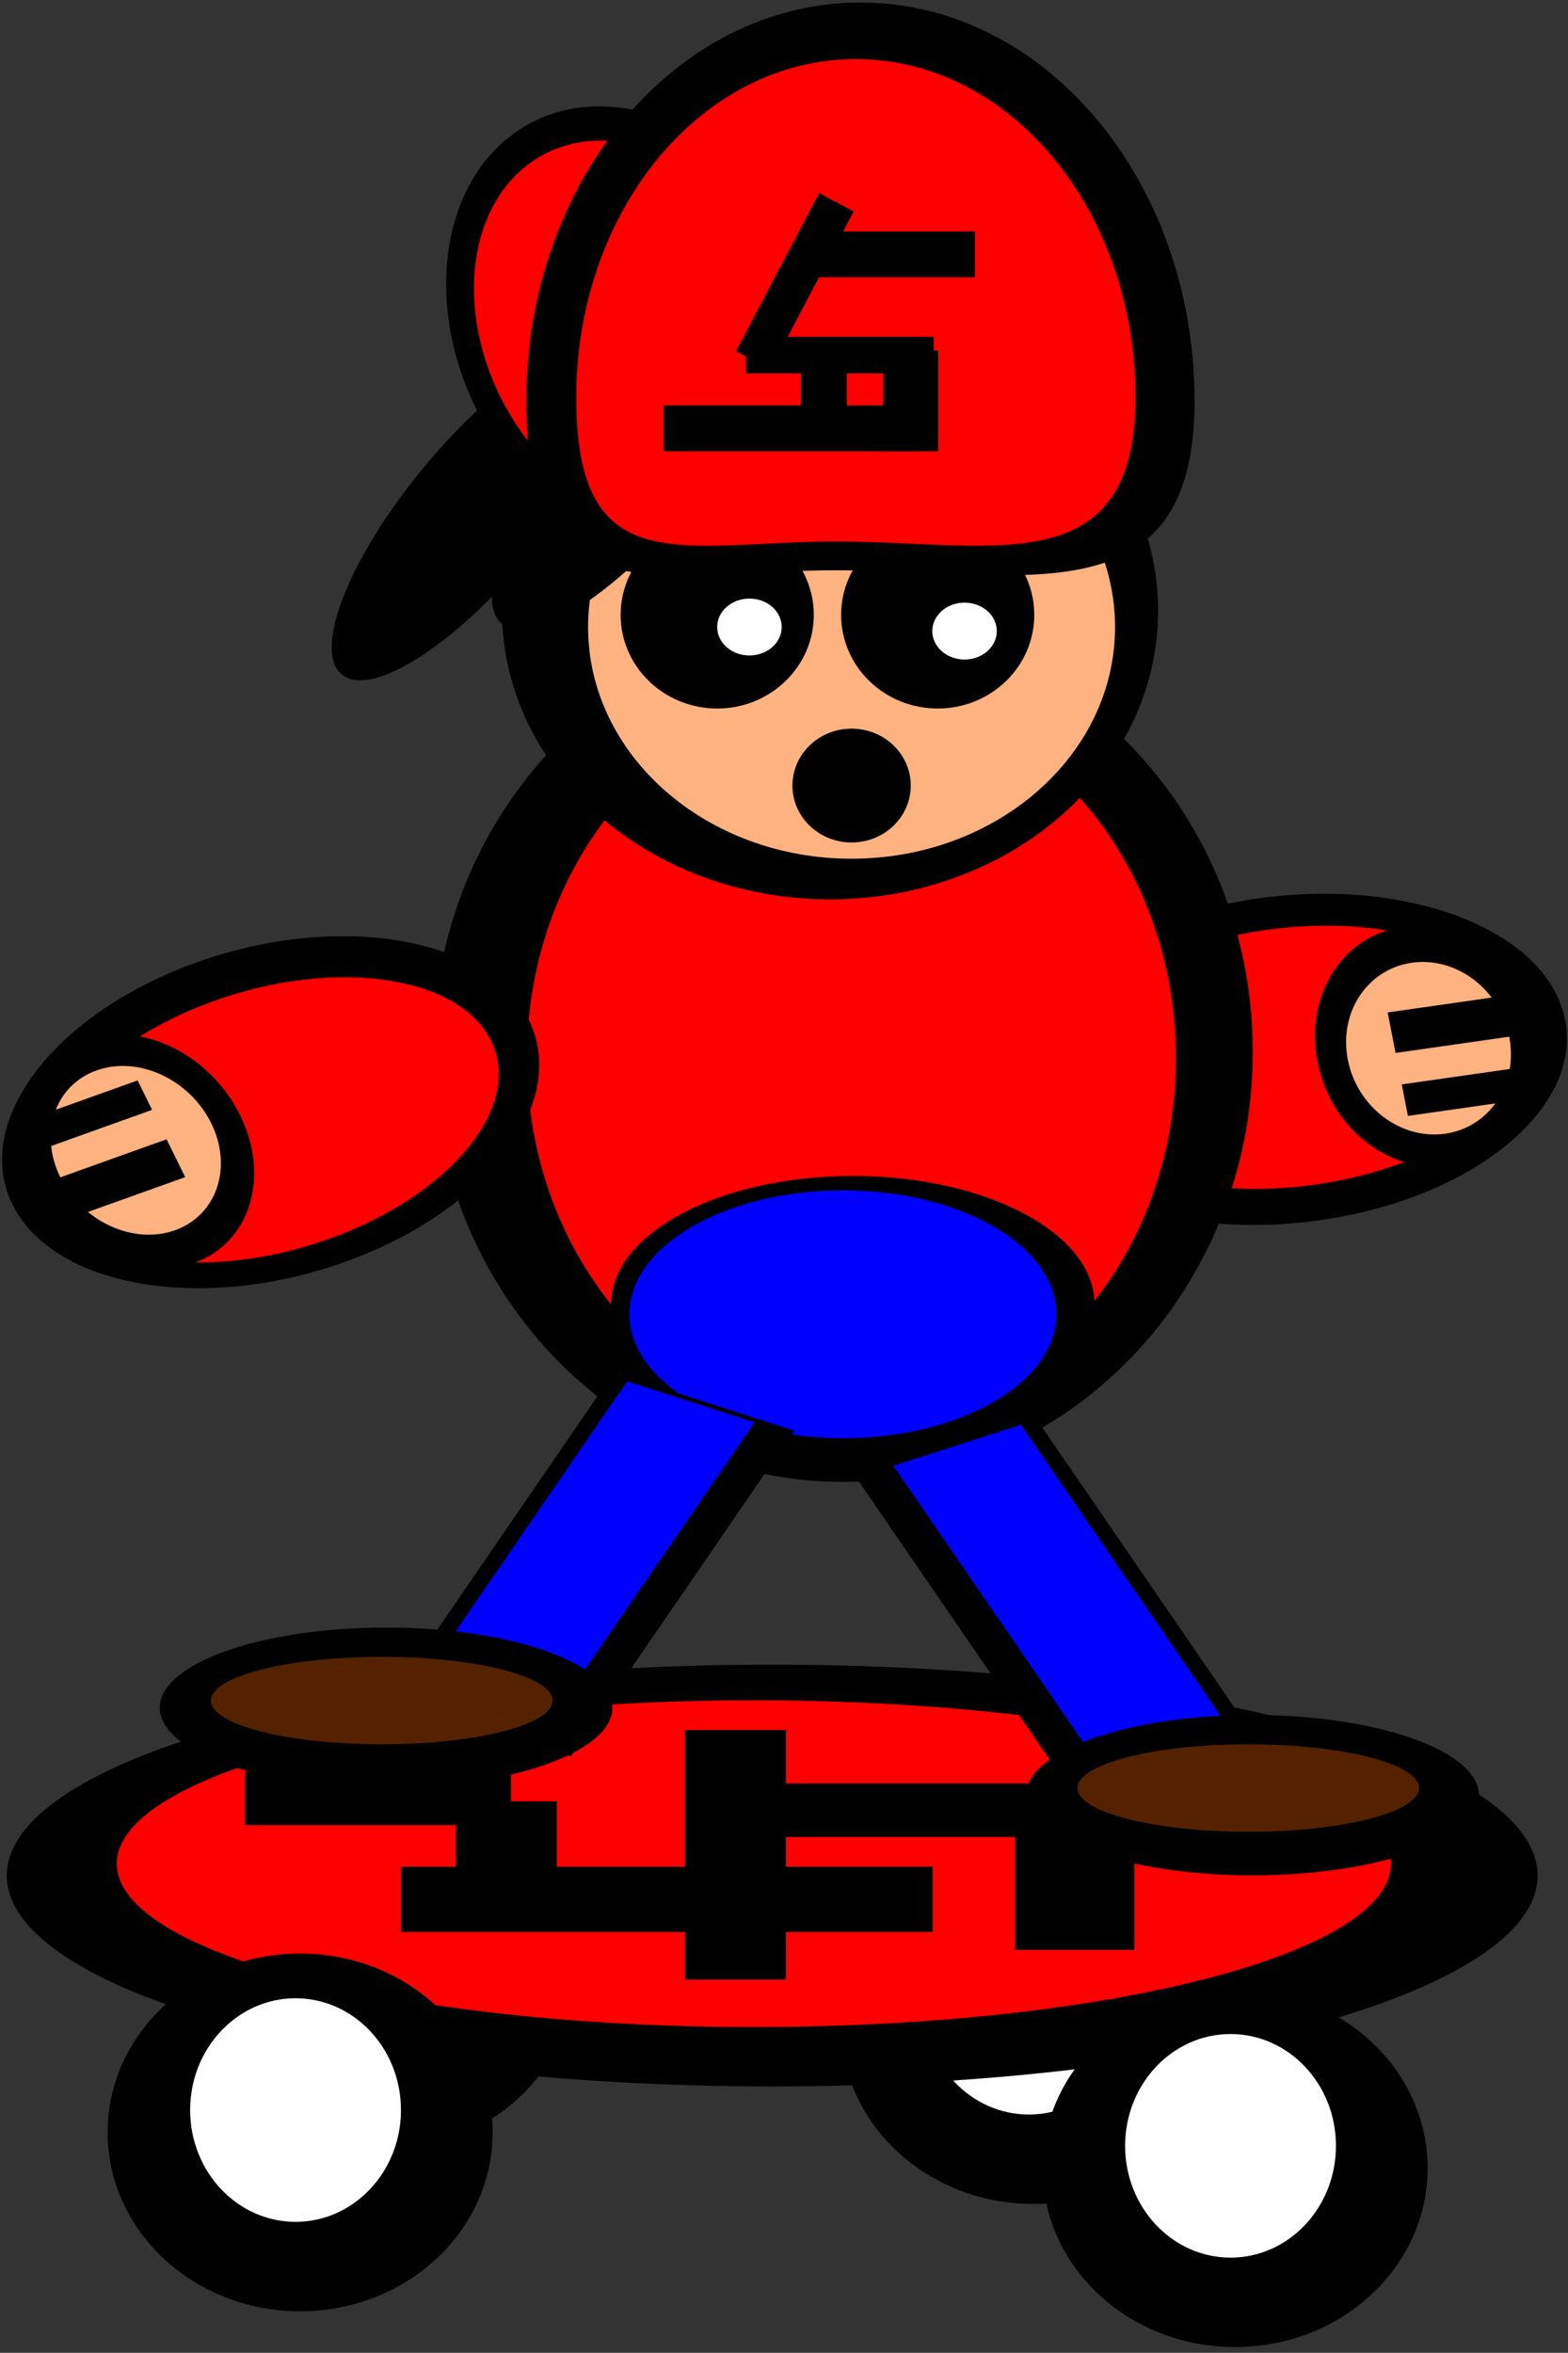 <svg xmlns="http://www.w3.org/2000/svg" viewBox="0 0 335.75 503.59"><rect x="0" y="0" width="335.75" height="503.59" fill="#333333" stroke="none"/><g stroke-opacity=".004" color="#000" stroke="#000" stroke-width="3.6"><path d="M-800 432.36c0 31.559-26.863 57.143-60 57.143s-60-25.584-60-57.143 26.863-57.143 60-57.143 60 25.584 60 57.143z" transform="matrix(.687 0 0 .67 812.109 143.757)"/><path d="M-828.57 425.22c0 19.724-14.711 35.714-32.857 35.714s-32.857-15.99-32.857-35.714 14.711-35.714 32.857-35.714 32.857 15.99 32.857 35.714z" fill="#fff" transform="matrix(.687 0 0 .67 812.109 143.757)"/><path d="M-800 432.36c0 31.559-26.863 57.143-60 57.143s-60-25.584-60-57.143 26.863-57.143 60-57.143 60 25.584 60 57.143z" transform="matrix(.687 0 0 .67 672.755 132.272)"/><path d="M-828.57 425.22c0 19.724-14.711 35.714-32.857 35.714s-32.857-15.99-32.857-35.714 14.711-35.714 32.857-35.714 32.857 15.99 32.857 35.714z" fill="#fff" transform="matrix(.687 0 0 .67 672.755 132.272)"/><path d="M-702.86 436.65c0 56.017-106.81 101.43-238.57 101.43S-1180 492.669-1180 436.65c0-56.017 106.81-101.43 238.57-101.43s238.57 45.411 238.57 101.43z" transform="matrix(.687 0 0 .445 812.109 207.127)"/><path d="M-748.57 430.93c0 43.394-88.903 78.571-198.57 78.571s-198.57-35.178-198.57-78.571c0-43.394 88.903-78.571 198.57-78.571s198.57 35.178 198.57 78.571z" fill="red" transform="matrix(.687 0 0 .445 812.109 207.127)"/><path d="M-1105.7 386.65h82.857v25.714h-82.857zM-1057.1 432.36h165.71v31.429h-165.71z" transform="matrix(.687 0 0 .445 812.109 207.127)"/><path d="M-968.57 366.65h31.429v120h-31.429z" transform="matrix(.687 0 0 .445 812.109 207.127)"/><path d="M-951.43 392.36H-820v25.714h-131.43z" transform="matrix(.687 0 0 .445 812.109 207.127)"/><path d="M-865.71 395.22h37.143v77.143h-37.143zM-1040 400.93h31.429v40H-1040z" transform="matrix(.687 0 0 .445 812.109 207.127)"/><g><path d="M-800 432.36c0 31.559-26.863 57.143-60 57.143s-60-25.584-60-57.143 26.863-57.143 60-57.143 60 25.584 60 57.143z" transform="matrix(.687 0 0 .67 855.29 174.385)"/><path d="M-828.57 425.22c0 19.724-14.711 35.714-32.857 35.714s-32.857-15.99-32.857-35.714 14.711-35.714 32.857-35.714 32.857 15.99 32.857 35.714z" fill="#fff" transform="matrix(.687 0 0 .67 855.29 174.385)"/></g><g><path d="M-800 432.36c0 31.559-26.863 57.143-60 57.143s-60-25.584-60-57.143 26.863-57.143 60-57.143 60 25.584 60 57.143z" transform="matrix(.687 0 0 .67 655.086 166.728)"/><path d="M-828.57 425.22c0 19.724-14.711 35.714-32.857 35.714s-32.857-15.99-32.857-35.714 14.711-35.714 32.857-35.714 32.857 15.99 32.857 35.714z" fill="#fff" transform="matrix(.687 0 0 .67 655.086 166.728)"/></g></g><g stroke-opacity=".004" color="#000" stroke="#000" stroke-width="3.6"><path d="M-242.86 829.51c0 93.099-61.401 168.57-137.14 168.57-75.742 0-137.14-75.472-137.14-168.57 0-93.099 61.401-168.57 137.14-168.57 75.742 0 137.14 75.472 137.14 168.57z" transform="matrix(-.049 -.251 .351 -.05 -33.817 172.834)"/><path d="M-268.57 840.93c0 74.164-48.609 134.29-108.57 134.29-59.962 0-108.57-60.122-108.57-134.29 0-74.164 48.609-134.29 108.57-134.29 59.962 0 108.57 60.122 108.57 134.29z" transform="matrix(-.049 -.251 .375 -.053 -57.479 176.205)" fill="red"/><path d="M-700 1012.4c0 28.403-33.898 51.429-75.714 51.429s-75.714-23.025-75.714-51.429c0-28.403 33.898-51.429 75.714-51.429S-700 983.996-700 1012.4z" transform="matrix(-.066 -.337 .448 -.064 -199.6 27.345)"/><path d="M-725.71 1008.1c0 21.302-24.305 38.571-54.286 38.571s-54.286-17.269-54.286-38.571 24.305-38.571 54.286-38.571 54.286 17.269 54.286 38.571z" transform="matrix(-.066 -.337 .448 -.064 -197.226 26.016)" fill="#ffb380"/><path d="M-777.14 998.08h25.714v60h-25.714zM-817.14 998.08h20v57.143h-20z" transform="matrix(-.066 -.337 .448 -.064 -199.6 27.345)"/></g><g stroke-opacity=".004" color="#000" stroke="#000" stroke-width="3.6"><path d="M-242.86 829.51c0 93.099-61.401 168.57-137.14 168.57-75.742 0-137.14-75.472-137.14-168.57 0-93.099 61.401-168.57 137.14-168.57 75.742 0 137.14 75.472 137.14 168.57z" transform="matrix(.64 0 0 .546 423.69 -227.77)"/><path d="M-268.57 840.93c0 74.164-48.609 134.29-108.57 134.29-59.962 0-108.57-60.122-108.57-134.29 0-74.164 48.609-134.29 108.57-134.29 59.962 0 108.57 60.122 108.57 134.29z" transform="matrix(.64 0 0 .584 423.69 -264.617)" fill="red"/></g><path d="M-291.43 929.51c0 26.825-40.934 48.571-91.429 48.571s-91.429-21.746-91.429-48.571 40.934-48.571 91.429-48.571 91.429 21.746 91.429 48.571z" transform="matrix(.566 0 0 .565 399.328 -246.034)" stroke-opacity=".004" color="#000" stroke="#000" stroke-width="3.6"/><g stroke-opacity=".004" color="#000" stroke="#000" stroke-width="3.6"><path d="M-242.86 829.51c0 93.099-61.401 168.57-137.14 168.57-75.742 0-137.14-75.472-137.14-168.57 0-93.099 61.401-168.57 137.14-168.57 75.742 0 137.14 75.472 137.14 168.57z" transform="matrix(.115 .234 -.328 .117 373.737 229.918)"/><path d="M-268.57 840.93c0 74.164-48.609 134.29-108.57 134.29-59.962 0-108.57-60.122-108.57-134.29 0-74.164 48.609-134.29 108.57-134.29 59.962 0 108.57 60.122 108.57 134.29z" transform="matrix(.115 .234 -.35 .126 395.853 221.99)" fill="red"/><path d="M-700 1012.4c0 28.403-33.898 51.429-75.714 51.429s-75.714-23.025-75.714-51.429c0-28.403 33.898-51.429 75.714-51.429S-700 983.996-700 1012.4z" transform="matrix(.155 .315 -.419 .15 574.319 338.935)"/><path d="M-725.71 1008.1c0 21.302-24.305 38.571-54.286 38.571s-54.286-17.269-54.286-38.571 24.305-38.571 54.286-38.571 54.286 17.269 54.286 38.571z" transform="matrix(.155 .315 -.419 .15 572.368 340.694)" fill="#ffb380"/><path d="M-777.14 998.08h25.714v60h-25.714zM-817.14 998.08h20v57.143h-20z" transform="matrix(.155 .315 -.419 .15 574.319 338.935)"/></g><path d="M-317.14 938.08c0 26.825-31.98 48.571-71.429 48.571s-71.429-21.746-71.429-48.571 31.98-48.571 71.429-48.571 71.429 21.746 71.429 48.571z" transform="matrix(.64 0 0 .546 429.174 -230.89)" stroke-opacity=".004" color="#000" stroke="#000" stroke-width="3.6" fill="#00f"/><g stroke-opacity=".004" color="#000" stroke="#000" stroke-width="3.6"><path d="M-1214.3 649.51h97.143v260h-97.143z" transform="matrix(.398 .128 -.184 .268 734.206 275.155)"/><path fill="#00f" d="M-1205.7 652.36h68.571V889.5h-68.571z" transform="matrix(.398 .128 -.184 .268 734.206 275.155)"/></g><g stroke-opacity=".004" color="#000" stroke="#000" stroke-width="3.6"><path d="M-1214.3 649.51h97.143v260h-97.143z" transform="matrix(-.398 .128 .184 .268 -381.31 284.452)"/><path fill="#00f" d="M-1205.7 652.36h68.571V889.5h-68.571z" transform="matrix(-.398 .128 .184 .268 -381.31 284.452)"/></g><g stroke-opacity=".004" color="#000" stroke="#000" stroke-width="3.6"><path d="M-457.14 1086.6c0 17.358-33.898 31.429-75.714 31.429s-75.714-14.071-75.714-31.429 33.898-31.428 75.714-31.428 75.714 14.071 75.714 31.428z" transform="matrix(.64 0 0 .546 423.69 -227.77)"/><path d="M-477.14 1083.8c0 9.468-25.584 17.143-57.143 17.143s-57.143-7.675-57.143-17.143 25.584-17.143 57.143-17.143 57.143 7.675 57.143 17.143z" fill="#520" transform="matrix(.64 0 0 .546 423.69 -227.77)"/></g><g stroke-opacity=".004" color="#000" stroke="#000" stroke-width="3.6"><path d="M-457.14 1086.6c0 17.358-33.898 31.429-75.714 31.429s-75.714-14.071-75.714-31.429 33.898-31.428 75.714-31.428 75.714 14.071 75.714 31.428z" transform="matrix(.64 0 0 .546 609.233 -209.052)"/><path d="M-477.14 1083.8c0 9.468-25.584 17.143-57.143 17.143s-57.143-7.675-57.143-17.143 25.584-17.143 57.143-17.143 57.143 7.675 57.143 17.143z" fill="#520" transform="matrix(.64 0 0 .546 609.233 -209.052)"/></g><g stroke-opacity=".004" color="#000" stroke="#000"><path d="M477.14 528.08c0 56.017-39.015 101.43-87.143 101.43s-87.143-45.411-87.143-101.43c0-56.017 39.015-101.43 87.143-101.43s87.143 45.411 87.143 101.43z" transform="matrix(.806 0 0 .609 -136.599 -190.872)" stroke-width="3.6"/><path d="M465.71 533.79c0 44.972-31.34 81.429-70 81.429s-70-36.457-70-81.429 31.34-81.429 70-81.429 70 36.457 70 81.429z" transform="matrix(.806 0 0 .609 -136.599 -190.872)" stroke-width="3.6" fill="#ffb380"/><path d="M31.429 773.79c0 90.732-47.969 164.29-107.14 164.29-59.173 0-107.14-73.553-107.14-164.29 0-90.732 47.97-164.29 107.14-164.29 59.173 0 107.14 73.553 107.14 164.29z" transform="matrix(.193 0 0 .122 215.4 37.201)" stroke-width="3.6"/><path d="M31.429 773.79c0 90.732-47.969 164.29-107.14 164.29-59.173 0-107.14-73.553-107.14-164.29 0-90.732 47.97-164.29 107.14-164.29 59.173 0 107.14 73.553 107.14 164.29z" transform="matrix(.193 0 0 .122 168.187 37.201)" stroke-width="3.6"/><path d="M374.29 530.93c0 5.523-3.838 10-8.571 10-4.734 0-8.572-4.477-8.572-10s3.838-10 8.572-10c4.734 0 8.571 4.477 8.571 10z" transform="matrix(.806 0 0 .609 -134.293 -189.132)" stroke-width="3.6" fill="#fff"/><path d="M374.29 530.93c0 5.523-3.838 10-8.571 10-4.734 0-8.572-4.477-8.572-10s3.838-10 8.572-10c4.734 0 8.571 4.477 8.571 10z" transform="matrix(.806 0 0 .609 -88.234 -188.263)" stroke-width="3.6" fill="#fff"/><g stroke-width="3.6"><path d="M-782.86 649.51c0 72.586-19.188 131.43-42.857 131.43s-42.857-58.843-42.857-131.43c0-72.586 19.188-131.43 42.857-131.43s42.857 58.843 42.857 131.43z" transform="matrix(.264 .219 -.219 .265 462.196 118.241)"/><path d="M-782.86 649.51c0 72.586-19.188 131.43-42.857 131.43s-42.857-58.843-42.857-131.43c0-72.586 19.188-131.43 42.857-131.43s42.857 58.843 42.857 131.43z" transform="matrix(.264 .219 -.219 .265 496.506 107.452)"/></g><path d="M-231.43 455.22c0 137.28-107.67 105.71-222.86 105.71s-194.29 31.568-194.29-105.71 93.381-248.57 208.57-248.57 208.57 111.29 208.57 248.57z" stroke-width="3.6" transform="matrix(.157 -.102 .105 .175 158.69 -53.339)"/><path d="M-268.29 453.15c0 116.65-90.113 89.825-186.52 89.825-96.411 0-162.61 26.823-162.61-89.825s78.157-211.21 174.57-211.21c96.411 0 174.57 94.562 174.57 211.21z" stroke-width="3.036" fill="red" transform="matrix(.157 -.102 .105 .175 158.69 -53.339)"/><path d="M-231.43 455.22c0 137.28-107.67 105.71-222.86 105.71s-194.29 31.568-194.29-105.71 93.381-248.57 208.57-248.57 208.57 111.29 208.57 248.57z" stroke-width="3.6" transform="matrix(.343 0 0 .343 335.167 -70.34)"/><path d="M-268.29 453.15c0 116.65-90.113 89.825-186.52 89.825-96.411 0-162.61 26.823-162.61-89.825s78.157-211.21 174.57-211.21c96.411 0 174.57 94.562 174.57 211.21z" stroke-width="3.036" fill="red" transform="matrix(.343 0 0 .343 335.167 -70.34)"/><path transform="matrix(.303 .161 -.16 .304 335.167 -70.34)" stroke-width="1.835" d="M-260.42 505.28h24.341v111.36h-24.341z"/><path stroke-width="3.6" d="M-511.43 415.22h117.14v22.857h-117.14z" transform="matrix(.343 0 0 .343 335.167 -70.34)"/><path stroke-width="3.6" d="M-425.71 423.79h34.286v62.857h-34.286z" transform="matrix(.343 0 0 .343 335.167 -70.34)"/><path stroke-width="3.6" d="M-562.86 458.08h160v28.571h-160z" transform="matrix(.343 0 0 .343 335.167 -70.34)"/><path stroke-width="3.6" d="M-477.14 426.65h28.571v45.714h-28.571zM-468.57 349.51h100v28.571h-100z" transform="matrix(.343 0 0 .343 335.167 -70.34)"/><path d="M411.43 589.51c0 11.046-7.035 20-15.714 20s-15.714-8.954-15.714-20 7.035-20 15.714-20 15.714 8.954 15.714 20z" transform="matrix(.806 0 0 .609 -136.599 -190.872)" stroke-width="3.6"/></g></svg>